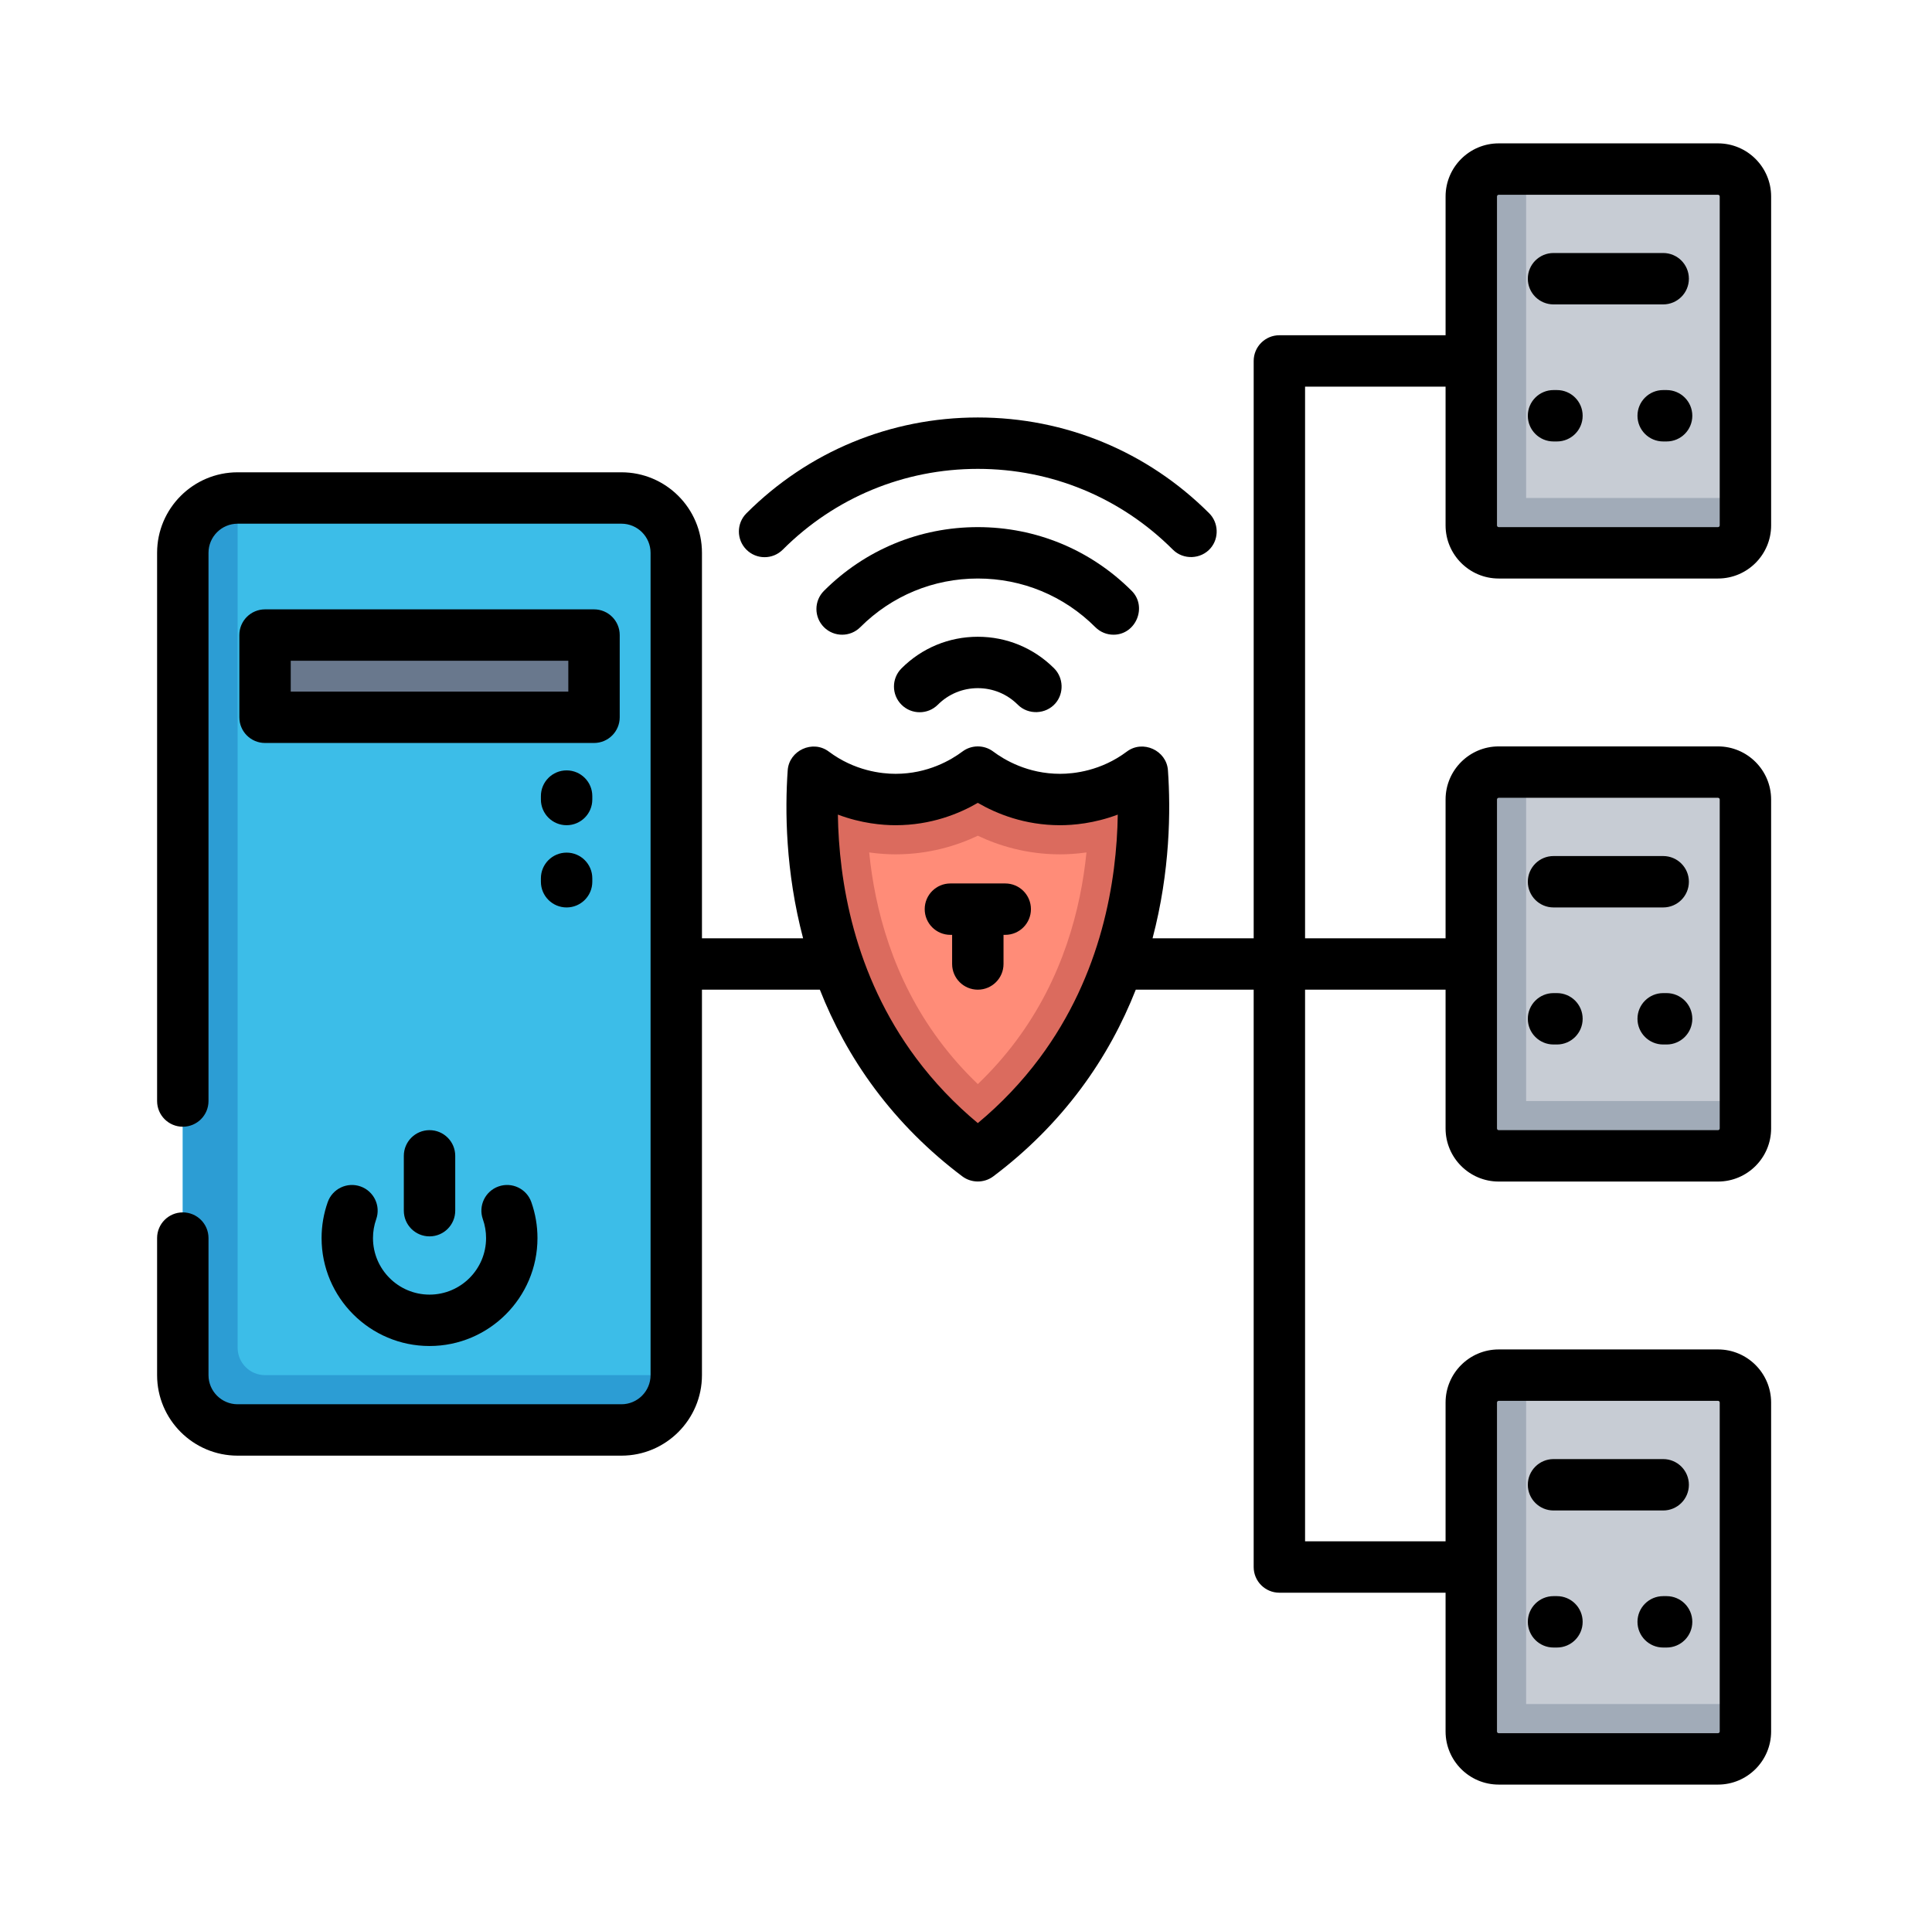 <svg width="512" height="510" viewBox="0 0 512 510" fill="none" xmlns="http://www.w3.org/2000/svg">
<g clip-path="url(#clip0_281_546)">
<path d="M302.723 204.645C293.556 211.52 283.997 211.91 280.928 211.91C269.468 211.91 261.589 206.487 259.133 204.645C256.677 206.487 248.797 211.91 237.338 211.91C234.267 211.91 224.71 211.52 215.543 204.645C214.607 217.967 214.014 253.288 237.338 284.561C244.405 294.038 252.164 301.124 259.133 306.356C266.102 301.124 273.861 294.037 280.928 284.561C304.251 253.288 303.658 217.967 302.723 204.645Z" fill="#DB6B5E"/>
<path d="M259.133 287.336C255.418 283.781 252.024 279.947 248.985 275.873C236.586 259.249 231.844 240.916 230.343 225.938C233.087 226.325 235.474 226.44 237.338 226.44C246.169 226.44 253.548 224.156 259.133 221.508C264.719 224.156 272.098 226.44 280.928 226.44C282.791 226.44 285.18 226.325 287.924 225.938C286.424 240.915 281.68 259.248 269.282 275.873C266.242 279.948 262.848 283.781 259.133 287.336Z" fill="#FF8C78"/>
<path d="M164.686 379.008H62.974C54.949 379.008 48.444 372.503 48.444 364.478V146.523C48.444 138.498 54.949 131.993 62.974 131.993H164.686C172.712 131.993 179.216 138.498 179.216 146.523V364.477C179.216 372.502 172.711 379.008 164.686 379.008Z" fill="#3CBDE8"/>
<path d="M62.974 357.212V131.992C54.949 131.992 48.444 138.499 48.444 146.522V364.476C48.444 372.5 54.949 379.006 62.974 379.006H164.686C172.712 379.006 179.216 372.5 179.216 364.476H70.239C66.227 364.477 62.974 361.224 62.974 357.212Z" fill="#2C9DD4"/>
<path d="M157.421 168.318H70.239V190.113H157.421V168.318Z" fill="#69788D"/>
<path d="M455.292 146.523H397.171C393.159 146.523 389.906 143.27 389.906 139.258V52.077C389.906 48.065 393.159 44.812 397.171 44.812H455.292C459.304 44.812 462.557 48.065 462.557 52.077V139.258C462.557 143.27 459.304 146.523 455.292 146.523Z" fill="#C7CCD4"/>
<path d="M462.557 131.992H404.436V44.812H397.171C393.159 44.812 389.906 48.065 389.906 52.077V139.258C389.906 143.27 393.159 146.523 397.171 146.523H455.292C459.304 146.523 462.557 143.27 462.557 139.258V131.992Z" fill="#A1ABB8"/>
<path d="M455.292 306.356H397.171C393.159 306.356 389.906 303.103 389.906 299.091V211.91C389.906 207.898 393.159 204.645 397.171 204.645H455.292C459.304 204.645 462.557 207.898 462.557 211.91V299.091C462.557 303.103 459.304 306.356 455.292 306.356Z" fill="#C7CCD4"/>
<path d="M404.436 291.826V204.645H397.171C393.159 204.645 389.906 207.898 389.906 211.91V299.091C389.906 303.103 393.159 306.356 397.171 306.356H455.292C459.304 306.356 462.557 303.103 462.557 299.091V291.826H404.436Z" fill="#A1ABB8"/>
<path d="M455.292 466.188H397.171C393.159 466.188 389.906 462.935 389.906 458.923V371.742C389.906 367.73 393.159 364.477 397.171 364.477H455.292C459.304 364.477 462.557 367.73 462.557 371.742V458.923C462.557 462.936 459.304 466.188 455.292 466.188Z" fill="#C7CCD4"/>
<path d="M404.436 451.658V364.477H397.171C393.159 364.477 389.906 367.73 389.906 371.742V458.923C389.906 462.935 393.159 466.188 397.171 466.188H455.292C459.304 466.188 462.557 462.935 462.557 458.923V451.658H404.436Z" fill="#A1ABB8"/>
<path d="M266.398 234.158H251.868C248.107 234.158 245.057 237.207 245.057 240.97C245.057 244.732 248.106 247.781 251.868 247.781H252.322V255.5C252.322 259.262 255.371 262.311 259.133 262.311C262.894 262.311 265.944 259.262 265.944 255.5V247.78H266.398C270.159 247.78 273.209 244.732 273.209 240.969C273.208 237.207 270.159 234.158 266.398 234.158Z" fill="black"/>
<path d="M95.543 314.465C91.999 313.212 88.106 315.071 86.853 318.617C85.772 321.676 85.223 324.882 85.223 328.15C85.223 343.924 98.056 356.757 113.829 356.757C129.602 356.757 142.436 343.923 142.436 328.15C142.436 324.882 141.887 321.676 140.806 318.617C139.553 315.07 135.66 313.21 132.116 314.465C128.569 315.718 126.71 319.609 127.964 323.156C128.529 324.753 128.815 326.433 128.815 328.15C128.815 336.413 122.093 343.135 113.83 343.135C105.568 343.135 98.845 336.413 98.845 328.15C98.845 326.433 99.131 324.753 99.696 323.156C100.949 319.61 99.091 315.718 95.543 314.465Z" fill="black"/>
<path d="M120.641 320.886V306.356C120.641 302.594 117.591 299.545 113.829 299.545C110.067 299.545 107.018 302.593 107.018 306.356V320.886C107.018 324.648 110.067 327.698 113.829 327.698C117.591 327.698 120.641 324.649 120.641 320.886Z" fill="black"/>
<path d="M164.231 190.114V168.319C164.231 164.557 161.182 161.508 157.42 161.508H70.239C66.478 161.508 63.428 164.556 63.428 168.319V190.114C63.428 193.876 66.477 196.925 70.239 196.925H157.421C161.182 196.925 164.231 193.876 164.231 190.114ZM150.61 183.303H77.05V175.13H150.61V183.303Z" fill="black"/>
<path d="M156.966 211.001C156.966 207.239 153.917 204.189 150.155 204.189C146.394 204.189 143.344 207.238 143.344 211.001V211.909C143.344 215.671 146.393 218.72 150.155 218.72C153.916 218.72 156.966 215.672 156.966 211.909V211.001Z" fill="black"/>
<path d="M150.155 225.985C146.394 225.985 143.344 229.034 143.344 232.797V233.705C143.344 237.467 146.393 240.516 150.155 240.516C153.916 240.516 156.966 237.468 156.966 233.705V232.797C156.966 229.034 153.917 225.985 150.155 225.985Z" fill="black"/>
<path d="M397.17 153.334H455.291C463.053 153.334 469.367 147.019 469.367 139.257V52.076C469.367 44.314 463.053 38 455.291 38H397.17C389.408 38 383.094 44.314 383.094 52.076V88.856H339.049C335.288 88.856 332.238 91.904 332.238 95.667V248.69H305.44C310.126 230.911 310.257 214.704 309.517 204.168C309.147 198.895 302.875 196.016 298.637 199.196C291.788 204.332 284.602 205.099 280.929 205.099C272.366 205.099 266.159 201.401 263.22 199.197C260.798 197.379 257.468 197.379 255.046 199.197C252.107 201.401 245.899 205.099 237.338 205.099C233.663 205.099 226.477 204.332 219.629 199.196C215.391 196.017 209.118 198.893 208.749 204.168C208.01 214.705 208.142 230.912 212.827 248.69H186.027V146.523C186.027 134.755 176.454 125.182 164.686 125.182H62.974C51.206 125.182 41.633 134.755 41.633 146.523V291.826C41.633 295.588 44.682 298.637 48.444 298.637C52.206 298.637 55.255 295.589 55.255 291.826V146.523C55.255 142.267 58.718 138.804 62.975 138.804H164.687C168.943 138.804 172.406 142.267 172.406 146.523V364.477C172.406 368.733 168.943 372.196 164.687 372.196H62.974C58.718 372.196 55.255 368.733 55.255 364.477V328.151C55.255 324.389 52.205 321.34 48.443 321.34C44.681 321.34 41.632 324.388 41.632 328.151V364.477C41.632 376.245 51.205 385.818 62.973 385.818H164.685C176.453 385.818 186.026 376.245 186.026 364.477V262.311H217.271C220.735 271.111 225.464 280.035 231.876 288.632C238.374 297.345 246.168 305.14 255.042 311.804C257.439 313.601 260.824 313.601 263.22 311.804C272.094 305.141 279.888 297.345 286.386 288.632C292.798 280.035 297.526 271.11 300.991 262.311H332.236V415.334C332.236 419.096 335.285 422.145 339.047 422.145H383.092V458.925C383.092 466.687 389.406 473.001 397.168 473.001H455.289C463.051 473.001 469.365 466.687 469.365 458.925V371.742C469.365 363.98 463.051 357.666 455.289 357.666H397.168C389.406 357.666 383.092 363.98 383.092 371.742V408.521H345.857V262.311H383.092V299.091C383.092 306.853 389.406 313.167 397.168 313.167H455.289C463.051 313.167 469.365 306.853 469.365 299.091V211.909C469.365 204.147 463.051 197.833 455.289 197.833H397.168C389.406 197.833 383.092 204.147 383.092 211.909V248.689H345.857V102.478H383.092V139.257C383.094 147.019 389.408 153.334 397.17 153.334ZM275.468 280.49C270.766 286.793 265.286 292.558 259.133 297.677C252.979 292.558 247.498 286.794 242.797 280.49C226.192 258.226 222.309 233.274 222.045 215.908C228.271 218.255 233.872 218.721 237.337 218.721C246.728 218.721 254.181 215.676 259.132 212.795C264.083 215.677 271.536 218.721 280.927 218.721C284.392 218.721 289.992 218.255 296.219 215.908C295.957 233.273 292.072 258.225 275.468 280.49ZM396.716 371.742C396.716 371.492 396.919 371.288 397.17 371.288H455.291C455.541 371.288 455.744 371.493 455.744 371.742V458.924C455.744 459.173 455.541 459.377 455.291 459.377H397.17C396.919 459.377 396.716 459.173 396.716 458.924V371.742ZM396.716 211.909C396.716 211.659 396.919 211.455 397.17 211.455H455.291C455.541 211.455 455.744 211.66 455.744 211.909V299.091C455.744 299.341 455.541 299.545 455.291 299.545H397.17C396.919 299.545 396.716 299.34 396.716 299.091V211.909ZM396.716 52.076C396.716 51.827 396.919 51.623 397.17 51.623H455.291C455.541 51.623 455.744 51.827 455.744 52.076V139.258C455.744 139.508 455.541 139.712 455.291 139.712H397.17C396.919 139.712 396.716 139.507 396.716 139.258V52.076Z" fill="black"/>
<path d="M411.7 80.682H440.761C444.523 80.682 447.573 77.634 447.573 73.871C447.573 70.108 444.523 67.06 440.761 67.06H411.7C407.939 67.06 404.889 70.108 404.889 73.871C404.889 77.634 407.938 80.682 411.7 80.682Z" fill="black"/>
<path d="M441.669 103.386H440.761C436.999 103.386 433.949 106.434 433.949 110.197C433.949 113.959 436.998 117.008 440.761 117.008H441.669C445.43 117.008 448.48 113.96 448.48 110.197C448.48 106.435 445.431 103.386 441.669 103.386Z" fill="black"/>
<path d="M411.7 117.008H412.609C416.37 117.008 419.42 113.96 419.42 110.197C419.42 106.435 416.371 103.386 412.609 103.386H411.7C407.939 103.386 404.889 106.434 404.889 110.197C404.889 113.959 407.938 117.008 411.7 117.008Z" fill="black"/>
<path d="M411.7 240.515H440.761C444.523 240.515 447.573 237.467 447.573 233.704C447.573 229.941 444.523 226.893 440.761 226.893H411.7C407.939 226.893 404.889 229.941 404.889 233.704C404.889 237.467 407.938 240.515 411.7 240.515Z" fill="black"/>
<path d="M441.669 263.22H440.761C436.999 263.22 433.949 266.268 433.949 270.031C433.949 273.794 436.998 276.842 440.761 276.842H441.669C445.43 276.842 448.48 273.794 448.48 270.031C448.48 266.268 445.431 263.22 441.669 263.22Z" fill="black"/>
<path d="M411.7 276.841H412.609C416.37 276.841 419.42 273.793 419.42 270.03C419.42 266.267 416.371 263.219 412.609 263.219H411.7C407.939 263.219 404.889 266.267 404.889 270.03C404.889 273.793 407.938 276.841 411.7 276.841Z" fill="black"/>
<path d="M411.7 400.349H440.761C444.523 400.349 447.573 397.301 447.573 393.538C447.573 389.775 444.523 386.727 440.761 386.727H411.7C407.939 386.727 404.889 389.775 404.889 393.538C404.889 397.301 407.938 400.349 411.7 400.349Z" fill="black"/>
<path d="M441.669 423.053H440.761C436.999 423.053 433.949 426.101 433.949 429.864C433.949 433.627 436.998 436.675 440.761 436.675H441.669C445.43 436.675 448.48 433.627 448.48 429.864C448.48 426.101 445.431 423.053 441.669 423.053Z" fill="black"/>
<path d="M411.7 436.674H412.609C416.37 436.674 419.42 433.626 419.42 429.863C419.42 426.1 416.371 423.052 412.609 423.052H411.7C407.939 423.052 404.889 426.1 404.889 429.863C404.889 433.626 407.938 436.674 411.7 436.674Z" fill="black"/>
<path d="M207.439 145.686C221.246 131.877 239.605 124.274 259.133 124.274C278.66 124.274 297.019 131.878 310.827 145.686C313.596 148.455 318.274 148.27 320.82 145.294C323.103 142.628 322.939 138.532 320.459 136.052C304.078 119.673 282.299 110.651 259.134 110.651C235.968 110.651 214.189 119.673 197.808 136.053C195.148 138.714 195.148 143.026 197.808 145.686C200.467 148.345 204.779 148.345 207.439 145.686Z" fill="black"/>
<path d="M295.094 168.229C301.049 168.229 304.106 160.798 299.909 156.602C289.018 145.71 274.536 139.712 259.133 139.712C243.729 139.712 229.248 145.71 218.357 156.603C215.697 159.263 215.697 163.576 218.357 166.235C221.017 168.894 225.33 168.895 227.989 166.234C236.307 157.916 247.369 153.334 259.134 153.334C270.899 153.334 281.96 157.916 290.279 166.234C291.607 167.565 293.35 168.229 295.094 168.229Z" fill="black"/>
<path d="M238.905 177.15C236.245 179.81 236.245 184.123 238.905 186.782C241.566 189.442 245.878 189.443 248.538 186.783C251.369 183.953 255.131 182.394 259.133 182.394C263.136 182.394 266.899 183.953 269.729 186.783C272.5 189.552 277.175 189.367 279.723 186.392C282.005 183.726 281.84 179.629 279.361 177.15C273.957 171.748 266.774 168.771 259.132 168.771C251.491 168.772 244.308 171.747 238.905 177.15Z" fill="black"/>
</g>
<defs>
<clipPath id="clip0_281_546">
<rect width="435" height="435" fill="white" transform="translate(38 38)"/>
</clipPath>
</defs>
</svg>
